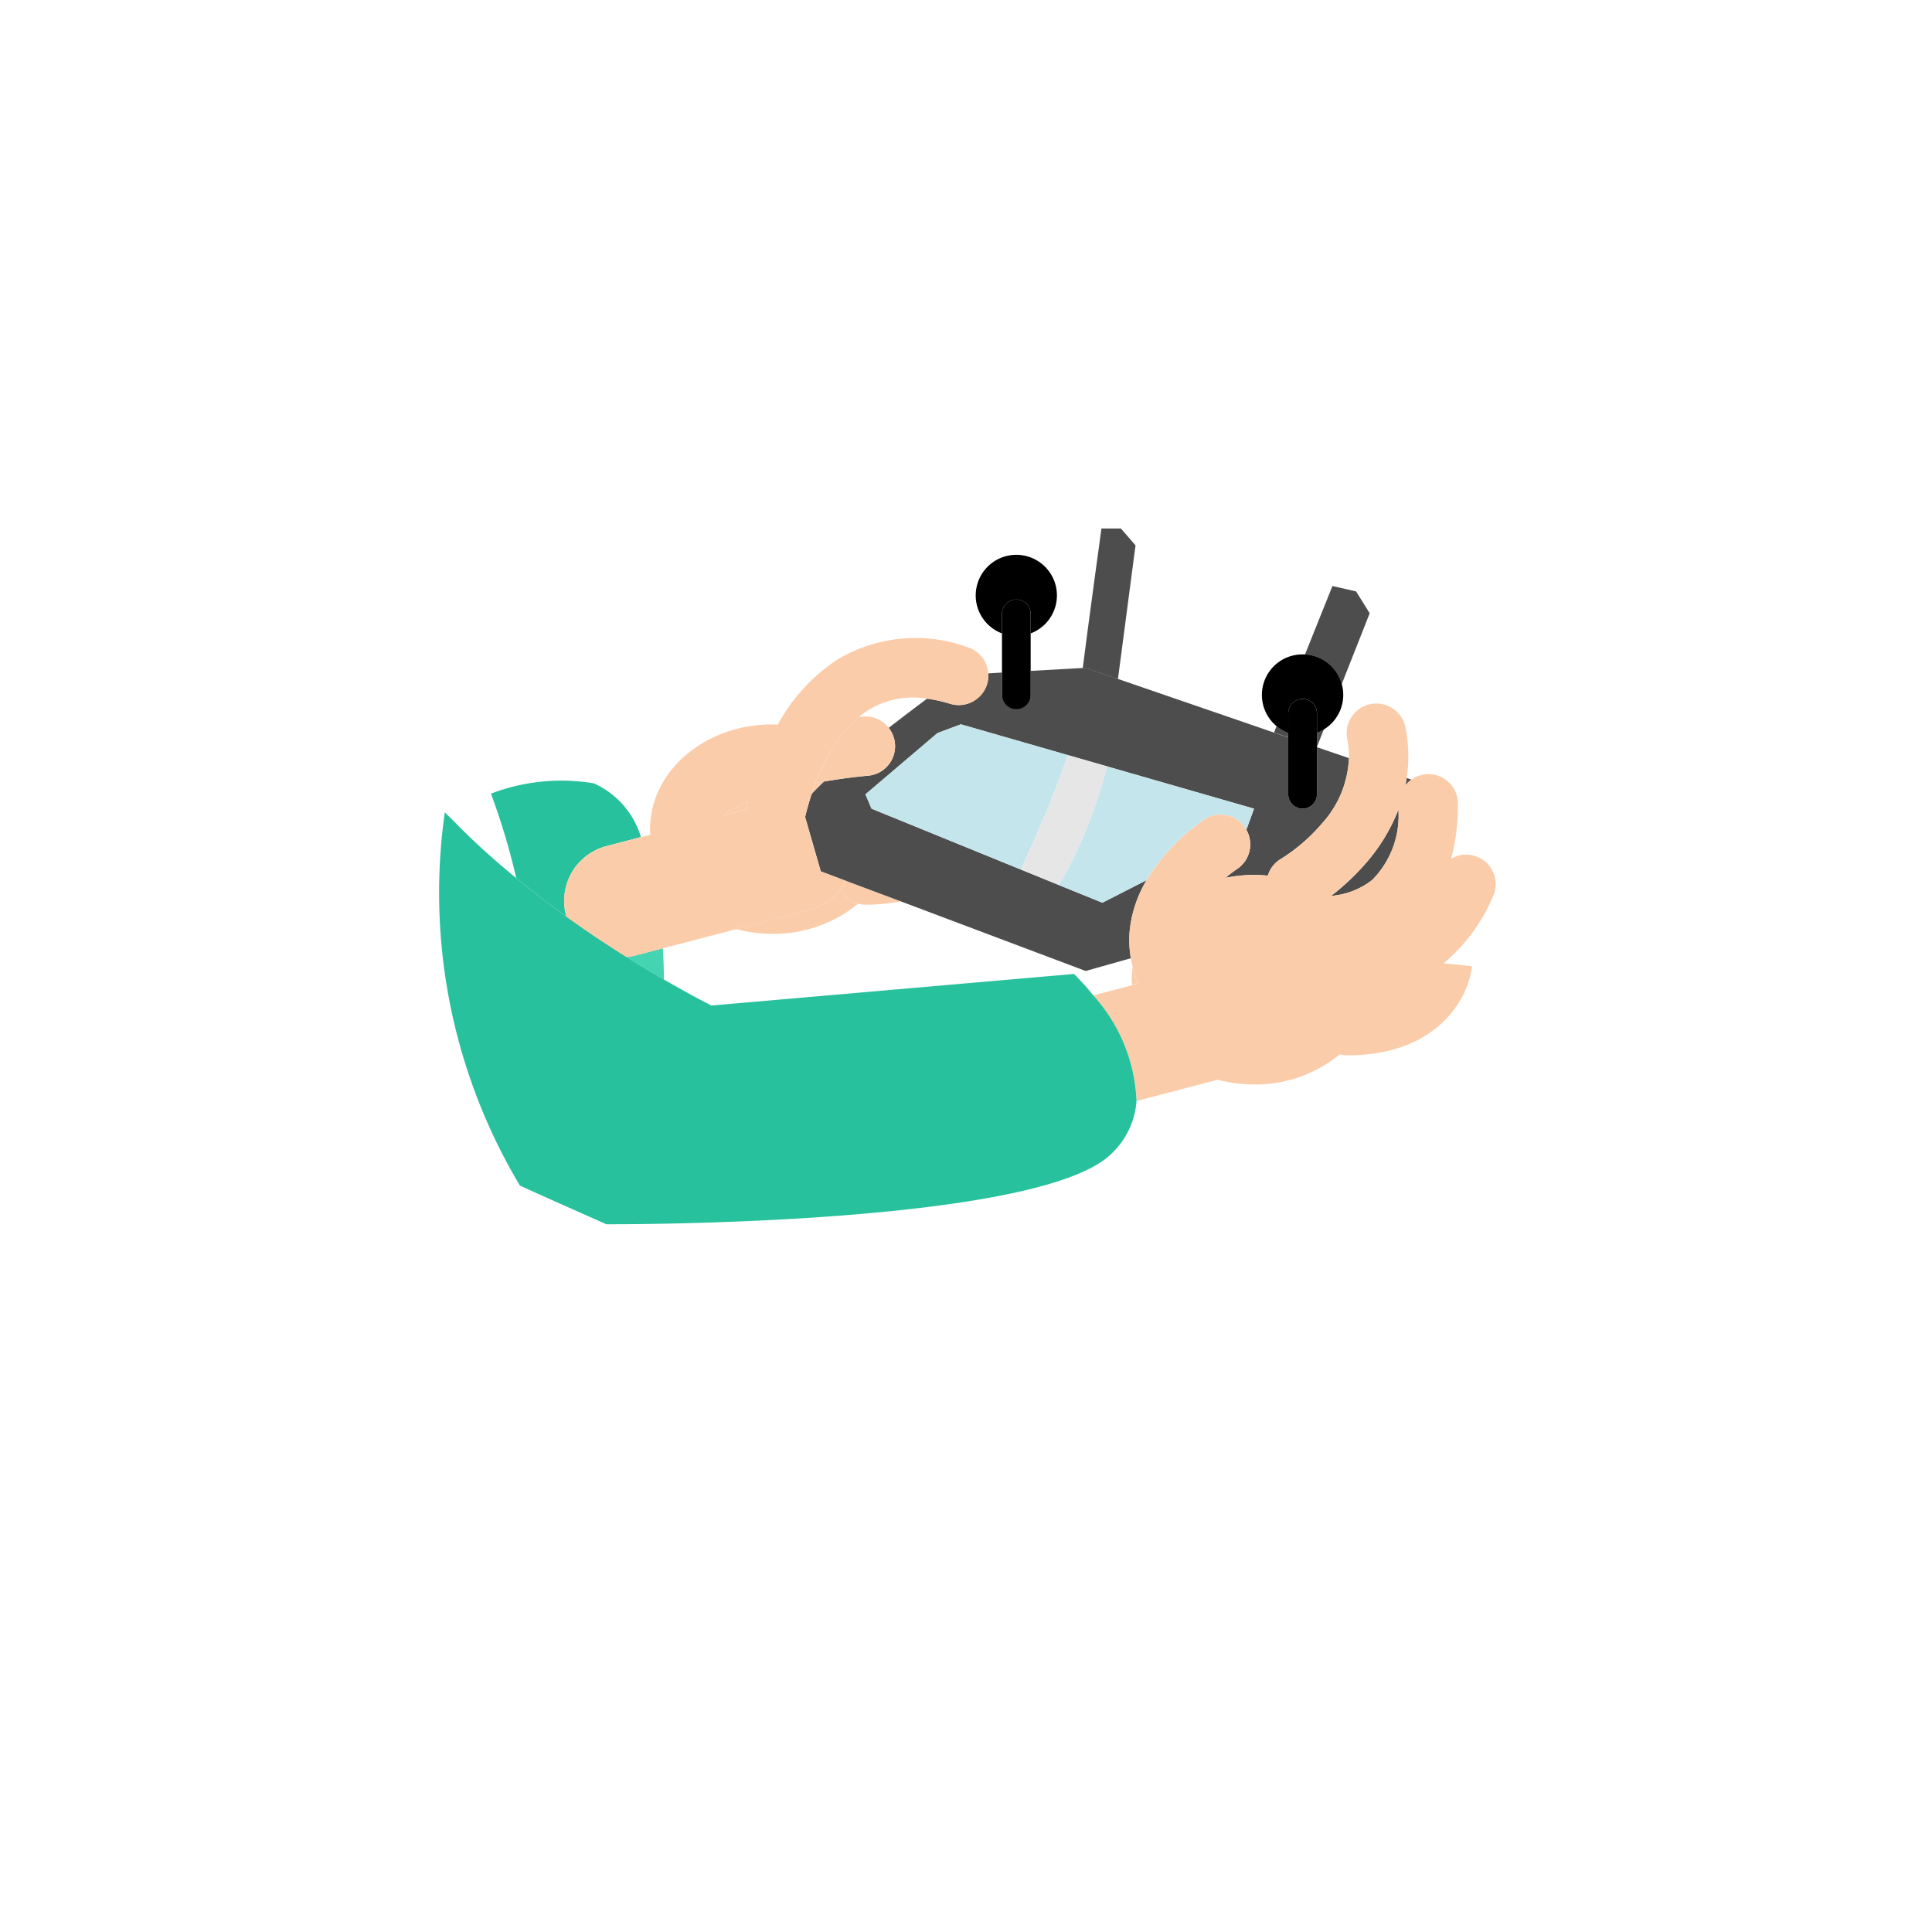 <svg xmlns="http://www.w3.org/2000/svg" xmlns:xlink="http://www.w3.org/1999/xlink" width="66" height="66" viewBox="0 0 66 66">
  <defs>
    <filter id="楕円形_81" x="0" y="0" width="66" height="66" filterUnits="userSpaceOnUse">
      <feOffset dy="3" input="SourceAlpha"/>
      <feGaussianBlur stdDeviation="3" result="blur"/>
      <feFlood flood-opacity="0.161"/>
      <feComposite operator="in" in2="blur"/>
      <feComposite in="SourceGraphic"/>
    </filter>
    <clipPath id="clip-path">
      <circle id="楕円形_82" data-name="楕円形 82" cx="19.5" cy="19.5" r="19.5" transform="translate(-0.252 0.309)" fill="#fff"/>
    </clipPath>
  </defs>
  <g id="グループ_1029" data-name="グループ 1029" transform="translate(8.836 5.879)">
    <g transform="matrix(1, 0, 0, 1, -8.84, -5.88)" filter="url(#楕円形_81)">
      <circle id="楕円形_81-2" data-name="楕円形 81" cx="24" cy="24" r="24" transform="translate(9 6)" fill="#fff"/>
    </g>
    <g id="マスクグループ_58" data-name="マスクグループ 58" transform="translate(6.416 4.812)" clip-path="url(#clip-path)">
      <g id="グループ_608" data-name="グループ 608" transform="translate(-11.914 7.364)">
        <path id="パス_333" data-name="パス 333" d="M351.886,428.538c-.026-.1-.048-.2-.065-.3l-1.545.435-6.319-2.38a6.134,6.134,0,0,1-1.2.115,1.007,1.007,0,0,1-.251-.035,4.541,4.541,0,0,1-2.929,1.029,4.825,4.825,0,0,1-1.242-.161l-2.5.655c.026.408.036.774.036,1.068.986.572,1.626.889,1.626.889l12.384-1.079a8.564,8.564,0,0,1,.653.728l1.33-.348c0-.063-.011-.125-.011-.189A3.125,3.125,0,0,1,351.886,428.538Z" transform="translate(-316.53 -413.561)" fill="none"/>
        <path id="パス_334" data-name="パス 334" d="M363.443,399.677c.47-.364.927-.709,1.315-1a2.9,2.9,0,0,0-2.012.392,3.1,3.1,0,0,0-.326.238l.14-.014A1.013,1.013,0,0,1,363.443,399.677Z" transform="translate(-336.421 -392.869)" fill="none"/>
        <path id="パス_335" data-name="パス 335" d="M315.091,414.478c-.005-.018-.014-.034-.019-.052a1.932,1.932,0,0,1,1.379-2.359l1.18-.309a2.927,2.927,0,0,0-1.613-1.836,6.736,6.736,0,0,0-3.511.353,22.865,22.865,0,0,1,.864,2.886C313.946,413.632,314.525,414.072,315.091,414.478Z" transform="translate(-299.074 -401.218)" fill="#28c19d"/>
        <path id="パス_336" data-name="パス 336" d="M331.211,432.912a1.975,1.975,0,0,1-.288.051c.465.292.894.549,1.273.768,0-.294-.01-.66-.036-1.068Z" transform="translate(-312.854 -418.325)" fill="#44d4b2"/>
        <path id="パス_337" data-name="パス 337" d="M344,413.267l.784-.205c.018-.08.038-.168.061-.262A2.922,2.922,0,0,0,344,413.267Z" transform="translate(-322.637 -403.461)" fill="#fbcca9"/>
        <path id="パス_338" data-name="パス 338" d="M349.937,425.213a1.006,1.006,0,0,1-.621-.471,1.922,1.922,0,0,1-1.03.679l-2.521.66a4.828,4.828,0,0,0,1.242.161A4.541,4.541,0,0,0,349.937,425.213Z" transform="translate(-323.959 -412.397)" fill="#fbcca9"/>
        <path id="パス_339" data-name="パス 339" d="M356.454,410.032l-.29.053c-.048.126-.092.249-.132.369C356.147,410.328,356.29,410.186,356.454,410.032Z" transform="translate(-331.642 -401.39)" fill="#fbcca9"/>
        <path id="パス_340" data-name="パス 340" d="M360.492,424.282a1.006,1.006,0,0,0,.251.035,6.137,6.137,0,0,0,1.2-.115l-1.871-.7a1.947,1.947,0,0,1-.2.313A1.007,1.007,0,0,0,360.492,424.282Z" transform="translate(-334.514 -411.466)" fill="#fbcca9"/>
        <path id="パス_341" data-name="パス 341" d="M394.035,380.845l.6-4.566-.5-.577h-.664s-.451,3.278-.639,4.769l.091-.005Z" transform="translate(-359.182 -375.703)" fill="#4d4d4d"/>
        <path id="パス_342" data-name="パス 342" d="M424.6,403.562l.235-.595a1.389,1.389,0,0,1-.235.116Z" transform="translate(-382.949 -396.104)" fill="#4d4d4d"/>
        <path id="パス_343" data-name="パス 343" d="M424.236,386.853l.956-2.421-.465-.746-.807-.185s-.446,1.108-.937,2.337A1.385,1.385,0,0,1,424.236,386.853Z" transform="translate(-381.739 -381.537)" fill="#4d4d4d"/>
        <path id="パス_344" data-name="パス 344" d="M419.28,402.746a1.393,1.393,0,0,1-.4-.229l-.085.219.48.164Z" transform="translate(-378.609 -395.767)" fill="#4d4d4d"/>
        <path id="パス_345" data-name="パス 345" d="M436.815,409.6l-.164-.056q-.018.126-.044.251A1.007,1.007,0,0,1,436.815,409.6Z" transform="translate(-391.934 -401.022)" fill="#4d4d4d"/>
        <path id="パス_346" data-name="パス 346" d="M428.824,413.842a6.191,6.191,0,0,1-1.12,1.84,8.151,8.151,0,0,1-1.179,1.109,2.614,2.614,0,0,0,1.4-.541A3.112,3.112,0,0,0,428.824,413.842Z" transform="translate(-384.389 -404.241)" fill="#4d4d4d"/>
        <path id="パス_347" data-name="パス 347" d="M361.356,395.176a1.012,1.012,0,0,1-1.264.672,4.96,4.96,0,0,0-.784-.175c-.388.289-.845.634-1.315,1a1.01,1.01,0,0,1-.7,1.634c-.521.047-1.027.116-1.506.2-.164.154-.307.3-.422.422-.1.3-.172.567-.225.787l.535,1.858.857.323,1.871.7,6.319,2.38,1.545-.435a3.608,3.608,0,0,1-.027-1.06,4.242,4.242,0,0,1,.563-1.607l-1.508.77-1.479-.6-1.307-.533-5.1-2.079-.208-.49,2.459-2.092.8-.3,3.662,1.053,1.335.384,5.019,1.444-.254.7-.016.008a1.009,1.009,0,0,1-.316,1.355,4.139,4.139,0,0,0-.39.3,4.833,4.833,0,0,1,.975-.1c.159,0,.316.01.47.024a1,1,0,0,1,.459-.578,6.036,6.036,0,0,0,1.388-1.2,3.526,3.526,0,0,0,.924-2.236l-1.091-.373v1.612a.49.49,0,1,1-.98,0V397l-.48-.164L365.826,395l-1.108-.379-.091.005-1.784.1v.809a.49.49,0,1,1-.98,0v-.752l-.468.027A1.006,1.006,0,0,1,361.356,395.176Z" transform="translate(-330.973 -389.862)" fill="#4d4d4d"/>
        <path id="パス_348" data-name="パス 348" d="M399.463,435.628c0,.064.007.126.011.189l.212-.056a3.949,3.949,0,0,1-.191-.563A3.125,3.125,0,0,0,399.463,435.628Z" transform="translate(-364.14 -420.221)" fill="#fbcca9"/>
        <path id="パス_349" data-name="パス 349" d="M366.589,402.271l-.8.3-2.459,2.092.208.49,5.1,2.079a41.817,41.817,0,0,0,1.612-3.907Z" transform="translate(-337.105 -395.583)" fill="#c3e5eb"/>
        <path id="パス_350" data-name="パス 350" d="M386.023,406.455a41.813,41.813,0,0,1-1.612,3.907l1.307.533a15.988,15.988,0,0,0,1.64-4.056Z" transform="translate(-352.877 -398.714)" fill="#e6e6e6"/>
        <path id="パス_351" data-name="パス 351" d="M394.57,409.791a1.012,1.012,0,0,1,1.4.3c.009.014.014.029.022.044l.016-.008.254-.7-5.019-1.444a15.989,15.989,0,0,1-1.64,4.056l1.479.6,1.508-.77A6.76,6.76,0,0,1,394.57,409.791Z" transform="translate(-356.762 -399.855)" fill="#c3e5eb"/>
        <path id="パス_352" data-name="パス 352" d="M407.921,405.945a1.008,1.008,0,0,0-1.463-1.2,7.206,7.206,0,0,0,.228-1.871,1.005,1.005,0,0,0-1.791-.639q.025-.125.044-.251a5.047,5.047,0,0,0-.047-1.728,1.012,1.012,0,0,0-1.985.4,3.08,3.08,0,0,1,.057.655,3.527,3.527,0,0,1-.924,2.236,6.038,6.038,0,0,1-1.388,1.2,1,1,0,0,0-.459.579c-.155-.015-.311-.024-.471-.024a4.829,4.829,0,0,0-.975.1,4.13,4.13,0,0,1,.39-.3,1.009,1.009,0,0,0,.316-1.355c-.008-.015-.013-.03-.022-.044a1.012,1.012,0,0,0-1.4-.3,6.761,6.761,0,0,0-1.981,2.078,4.243,4.243,0,0,0-.563,1.607,3.606,3.606,0,0,0,.027,1.06c.017.1.039.2.065.3a3.95,3.95,0,0,0,.191.563l-.212.056-1.33.348a5.7,5.7,0,0,1,1.483,3.606l2.77-.725a4.823,4.823,0,0,0,1.243.161,4.541,4.541,0,0,0,2.929-1.03,1.008,1.008,0,0,0,.251.035c3.125,0,4.154-1.992,4.263-3.045l-.967-.1A6.064,6.064,0,0,0,407.921,405.945Zm-4.168-.471a2.614,2.614,0,0,1-1.4.541,8.146,8.146,0,0,0,1.179-1.109,6.19,6.19,0,0,0,1.12-1.84A3.112,3.112,0,0,1,403.753,405.474Z" transform="translate(-360.22 -393.465)" fill="#fbcca9"/>
        <path id="パス_353" data-name="パス 353" d="M293.149,409.541a8.575,8.575,0,0,0-.653-.728l-12.384,1.079s-.64-.317-1.626-.889c-.379-.22-.808-.476-1.273-.768-.634-.4-1.331-.86-2.053-1.378-.566-.406-1.145-.846-1.719-1.317-.658-.539-1.308-1.116-1.92-1.729a14.729,14.729,0,0,0-7.5-4.195c-10.4,4.679-1.1,10.539,0,11.644.88.88,8.29,4.231,11.269,5.558.76.339,1.232.546,1.232.546s14.763.081,17.264-2.42a2.743,2.743,0,0,0,.845-1.8A5.7,5.7,0,0,0,293.149,409.541Z" transform="translate(-259.144 -393.597)" fill="#28c19d"/>
        <path id="パス_354" data-name="パス 354" d="M358.352,403.234a1.012,1.012,0,0,0,.918-1.1,1,1,0,0,0-.215-.536,1.013,1.013,0,0,0-.883-.382l-.14.014a5.472,5.472,0,0,0-1.476,2.255l.29-.053C357.326,403.35,357.832,403.281,358.352,403.234Z" transform="translate(-332.034 -394.792)" fill="#fbcca9"/>
        <path id="パス_355" data-name="パス 355" d="M336.22,390.9a5.191,5.191,0,0,0-4.479.447,6.161,6.161,0,0,0-2,2.2c-.062,0-.124-.008-.187-.008-2.307,0-4.177,1.6-4.177,3.578,0,.064.007.126.011.189l-.324.085-1.18.309a1.932,1.932,0,0,0-1.38,2.359c0,.018.013.034.019.052.721.518,1.419.98,2.053,1.378a1.983,1.983,0,0,0,.287-.051l.949-.248,2.5-.655,2.521-.66a1.923,1.923,0,0,0,1.03-.679,1.949,1.949,0,0,0,.2-.313l-.857-.323-.535-1.858c.053-.22.126-.49.225-.787.04-.119.084-.243.132-.369a5.473,5.473,0,0,1,1.476-2.255,3.1,3.1,0,0,1,.326-.238,2.9,2.9,0,0,1,2.012-.392,4.967,4.967,0,0,1,.784.175,1.012,1.012,0,0,0,.592-1.936Zm-8.351,5.756a2.922,2.922,0,0,1,.845-.468q-.035.142-.061.262Z" transform="translate(-306.508 -386.847)" fill="#fbcca9"/>
        <path id="パス_356" data-name="パス 356" d="M418.042,394.785a.49.49,0,0,1,.98,0v.667a1.385,1.385,0,0,0-.407-2.679c-.028,0-.055,0-.083,0a1.385,1.385,0,0,0-.49,2.683Z" transform="translate(-377.37 -388.473)"/>
        <path id="パス_357" data-name="パス 357" d="M421.687,399.32a.49.49,0,0,0-.98,0v2.768a.49.49,0,1,0,.98,0V399.32Z" transform="translate(-380.036 -393.008)"/>
        <path id="パス_358" data-name="パス 358" d="M379.681,380.8a.49.49,0,0,1,.49.49v.667a1.387,1.387,0,1,0-.98,0v-.667A.49.49,0,0,1,379.681,380.8Z" transform="translate(-348.3 -378.374)"/>
        <path id="パス_359" data-name="パス 359" d="M382.347,389.083a.49.49,0,0,0,.49-.49v-2.768a.49.49,0,1,0-.98,0v2.768A.49.49,0,0,0,382.347,389.083Z" transform="translate(-350.966 -382.91)"/>
      </g>
    </g>
  </g>
</svg>
